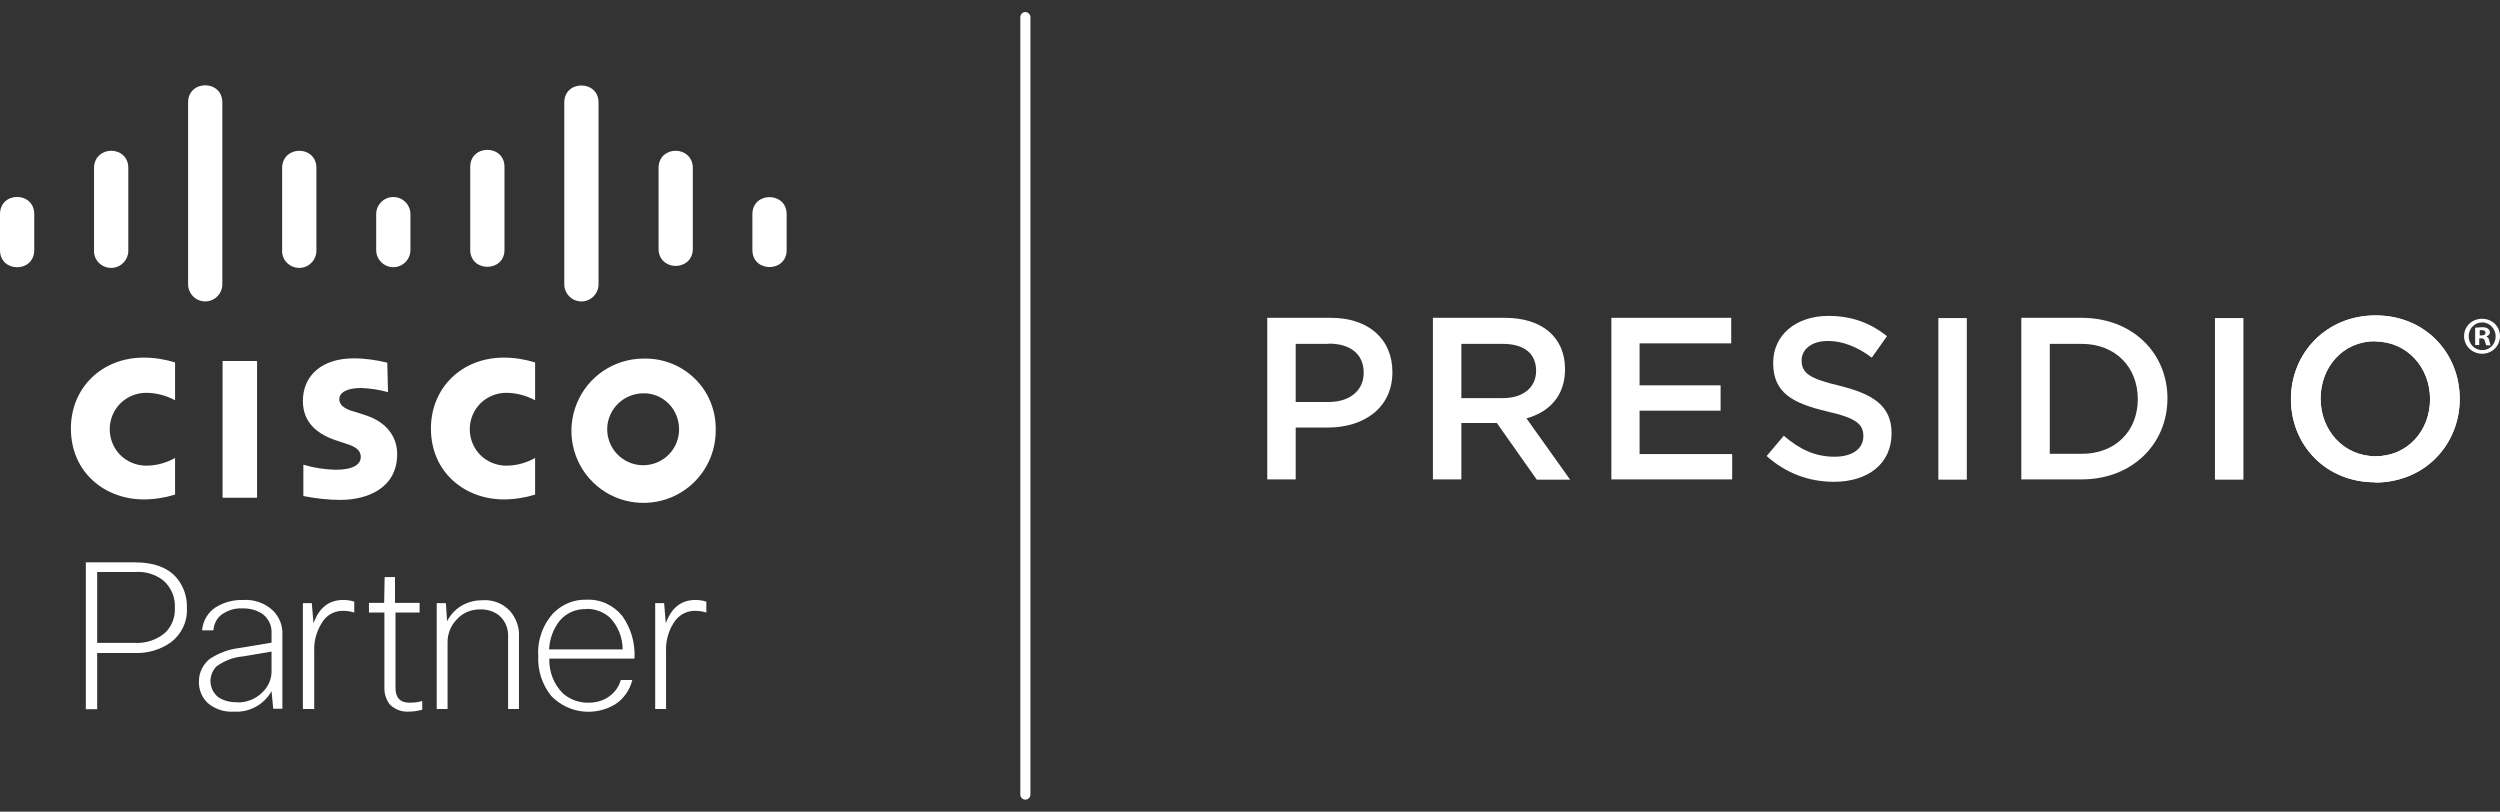 <svg xmlns="http://www.w3.org/2000/svg" width="154" height="50" viewBox="0 0 154 50" fill="none">
  <rect x="0" y="0" width="154" height="50" fill="#333333" stroke="none"/>
  <g clip-path="url(#clip0_13_826)">
    <path d="M5.288 34.641H8.318C9.403 34.641 10.235 34.923 10.784 35.488C11.289 36.022 11.542 36.735 11.512 37.478C11.557 38.295 11.171 39.083 10.517 39.573C9.863 40.033 9.076 40.256 8.274 40.226H5.986V43.688H5.288V34.656V34.641ZM8.348 35.235H5.986V39.602H8.274C8.987 39.647 9.685 39.409 10.205 38.949C10.591 38.548 10.799 38.013 10.77 37.463C10.814 36.81 10.547 36.171 10.042 35.74C9.551 35.369 8.942 35.191 8.333 35.235H8.348Z" fill="white"/>
    <path d="M13.147 38.83H12.448C12.493 38.251 12.805 37.716 13.295 37.404C13.8 37.092 14.38 36.944 14.974 36.958C15.657 36.914 16.326 37.151 16.816 37.612C17.202 37.998 17.425 38.533 17.395 39.097V43.658H16.831L16.727 42.574C16.266 43.405 15.36 43.896 14.424 43.836C13.83 43.881 13.236 43.688 12.79 43.301C12.419 42.945 12.226 42.44 12.255 41.92C12.27 41.4 12.508 40.925 12.909 40.598C13.459 40.227 14.097 39.989 14.766 39.914L16.727 39.588V39.008C16.756 38.548 16.549 38.117 16.192 37.835C15.821 37.582 15.39 37.464 14.944 37.478C14.469 37.449 14.008 37.597 13.622 37.879C13.34 38.117 13.176 38.444 13.147 38.815V38.83ZM14.632 43.272C15.197 43.272 15.746 43.064 16.147 42.663C16.519 42.321 16.742 41.831 16.727 41.326V40.137L14.974 40.434C14.38 40.479 13.815 40.702 13.325 41.058C13.072 41.326 12.939 41.697 12.969 42.054C12.998 42.425 13.191 42.767 13.488 42.975C13.83 43.183 14.231 43.272 14.632 43.257V43.272Z" fill="white"/>
    <path d="M19.326 43.673H18.658V37.151H19.207L19.311 38.399C19.653 37.434 20.262 36.958 21.139 36.958C21.376 36.958 21.599 36.988 21.822 37.062V37.731C21.584 37.656 21.346 37.627 21.109 37.627C20.574 37.627 20.084 37.909 19.816 38.384C19.49 38.904 19.326 39.513 19.356 40.137V43.702L19.326 43.673Z" fill="white"/>
    <path d="M25.877 37.731H24.362V42.365C24.362 42.974 24.644 43.286 25.224 43.286C25.491 43.286 25.758 43.257 26.011 43.182V43.717C25.744 43.791 25.461 43.836 25.179 43.836C24.748 43.866 24.332 43.702 24.02 43.405C23.783 43.108 23.664 42.722 23.679 42.336V37.731H22.728V37.137H23.664L23.694 35.547H24.332V37.137H25.848V37.731H25.877Z" fill="white"/>
    <path d="M27.57 43.673H26.902V37.151H27.466L27.541 38.265C27.763 37.835 28.105 37.478 28.536 37.255C28.907 37.062 29.308 36.973 29.724 36.973C30.378 36.928 31.002 37.181 31.433 37.656C31.804 38.102 32.012 38.666 31.967 39.246V43.673H31.299V39.261C31.329 38.756 31.15 38.28 30.779 37.939C30.437 37.656 30.006 37.523 29.561 37.538C29.011 37.538 28.477 37.76 28.12 38.176C27.749 38.562 27.555 39.082 27.57 39.617V43.687V43.673Z" fill="white"/>
    <path d="M38.236 41.89H38.949C38.801 42.499 38.429 43.034 37.91 43.376C36.632 44.163 34.968 43.94 33.943 42.856C33.394 42.157 33.111 41.296 33.156 40.405C33.097 39.424 33.438 38.459 34.122 37.731C34.656 37.211 35.384 36.914 36.127 36.943C36.989 36.899 37.806 37.285 38.34 37.953C38.875 38.711 39.142 39.632 39.083 40.568H33.839C33.81 41.37 34.107 42.143 34.671 42.707C35.102 43.093 35.681 43.301 36.261 43.286C36.736 43.286 37.211 43.153 37.583 42.856C37.895 42.618 38.132 42.276 38.236 41.905V41.89ZM36.112 37.523C35.488 37.493 34.879 37.76 34.478 38.236C34.077 38.741 33.854 39.365 33.825 40.004H38.355C38.355 39.276 38.073 38.563 37.568 38.043C37.167 37.686 36.647 37.493 36.112 37.508V37.523Z" fill="white"/>
    <path d="M41.044 43.673H40.36V37.151H40.91L41.014 38.399C41.356 37.434 41.965 36.958 42.841 36.958C43.064 36.958 43.302 36.988 43.51 37.062V37.731C43.272 37.656 43.034 37.627 42.797 37.627C42.262 37.627 41.772 37.909 41.489 38.384C41.163 38.904 40.999 39.513 41.029 40.137V43.702L41.044 43.673Z" fill="white"/>
    <path d="M15.835 22.237H13.711V30.66H15.835V22.237Z" fill="white"/>
    <path d="M32.963 24.659C32.413 24.361 31.804 24.198 31.18 24.198C30.586 24.198 30.007 24.436 29.591 24.852C29.175 25.268 28.937 25.847 28.937 26.441C28.937 27.035 29.175 27.615 29.591 28.031C30.007 28.447 30.586 28.684 31.18 28.684C31.804 28.684 32.413 28.521 32.963 28.209V30.467C32.339 30.66 31.685 30.764 31.032 30.764C28.655 30.764 26.545 29.115 26.545 26.397C26.545 23.886 28.447 22.029 31.032 22.029C31.685 22.029 32.339 22.133 32.963 22.326V24.629V24.659Z" fill="white"/>
    <path d="M10.784 24.659C10.235 24.361 9.626 24.198 9.002 24.198C8.408 24.198 7.828 24.436 7.412 24.852C6.996 25.268 6.759 25.847 6.759 26.441C6.759 27.035 6.996 27.615 7.412 28.031C7.828 28.447 8.408 28.684 9.002 28.684C9.626 28.684 10.235 28.521 10.784 28.209V30.467C10.161 30.66 9.507 30.764 8.853 30.764C6.477 30.764 4.367 29.115 4.367 26.397C4.367 23.886 6.269 22.029 8.853 22.029C9.507 22.029 10.161 22.133 10.784 22.326V24.629V24.659Z" fill="white"/>
    <path d="M44.089 26.441C44.119 28.253 43.064 29.902 41.4 30.615C39.737 31.328 37.806 30.972 36.528 29.709C35.236 28.446 34.849 26.515 35.533 24.852C36.216 23.173 37.85 22.089 39.648 22.089C40.821 22.059 41.965 22.505 42.797 23.322C43.643 24.139 44.104 25.282 44.089 26.456V26.441ZM39.648 24.228C38.756 24.228 37.939 24.748 37.583 25.579C37.226 26.411 37.419 27.362 38.043 28.001C38.682 28.64 39.633 28.833 40.465 28.491C41.296 28.149 41.831 27.347 41.831 26.441C41.831 25.862 41.608 25.282 41.192 24.866C40.776 24.451 40.212 24.213 39.633 24.228H39.648Z" fill="white"/>
    <path d="M23.887 24.153C23.352 24.005 22.787 23.916 22.223 23.901C21.376 23.901 20.901 24.183 20.901 24.584C20.901 25.089 21.525 25.282 21.881 25.372L22.475 25.565C23.857 25.995 24.466 26.946 24.466 27.971C24.466 30.081 22.609 30.794 20.975 30.794C20.203 30.794 19.445 30.704 18.687 30.556V28.625C19.326 28.818 19.995 28.922 20.678 28.937C21.733 28.937 22.223 28.625 22.223 28.149C22.223 27.674 21.807 27.481 21.272 27.317L20.826 27.169C19.638 26.798 18.658 26.099 18.658 24.703C18.658 23.114 19.846 22.074 21.792 22.074C22.49 22.074 23.188 22.178 23.857 22.341L23.901 24.153H23.887Z" fill="white"/>
    <path d="M2.109 13.191C2.109 11.779 0 11.779 0 13.191V15.404C0 16.815 2.109 16.815 2.109 15.404V13.191Z" fill="white"/>
    <path d="M7.903 10.279C7.828 8.957 5.882 8.957 5.793 10.279V15.389C5.749 15.998 6.239 16.503 6.848 16.503C7.457 16.503 7.932 15.983 7.903 15.389V10.279Z" fill="white"/>
    <path d="M13.696 6.313C13.696 4.902 11.587 4.902 11.587 6.313V17.513C11.587 18.093 12.062 18.568 12.642 18.568C13.221 18.568 13.696 18.093 13.696 17.513V6.313Z" fill="white"/>
    <path d="M19.49 10.279C19.415 8.957 17.469 8.957 17.38 10.279V15.389C17.336 15.998 17.826 16.503 18.435 16.503C19.044 16.503 19.519 15.983 19.49 15.389V10.279Z" fill="white"/>
    <path d="M25.283 13.191C25.283 12.611 24.807 12.136 24.228 12.136C23.649 12.136 23.173 12.611 23.173 13.191V15.404C23.173 15.983 23.649 16.459 24.228 16.459C24.807 16.459 25.283 15.983 25.283 15.404V13.191Z" fill="white"/>
    <path d="M31.076 10.279C31.076 8.883 28.967 8.883 28.967 10.279V15.389C28.967 16.785 31.076 16.785 31.076 15.389V10.279Z" fill="white"/>
    <path d="M36.87 6.313C36.87 4.917 34.76 4.917 34.76 6.313V17.513C34.76 18.093 35.236 18.568 35.815 18.568C36.394 18.568 36.87 18.093 36.87 17.513V6.313Z" fill="white"/>
    <path d="M42.678 10.279C42.589 8.957 40.643 8.957 40.568 10.279V15.389C40.643 16.711 42.603 16.711 42.678 15.389V10.279Z" fill="white"/>
    <path d="M48.457 13.191C48.457 11.794 46.347 11.794 46.347 13.191V15.404C46.347 16.8 48.457 16.8 48.457 15.404V13.191Z" fill="white"/>
    <path d="M154 20.707C154 21.316 153.51 21.791 152.901 21.791C152.292 21.791 151.787 21.316 151.787 20.707C151.787 20.098 152.277 19.637 152.901 19.637C153.525 19.637 154 20.113 154 20.707ZM152.069 20.707C152.069 21.182 152.425 21.569 152.916 21.569C153.376 21.569 153.733 21.182 153.733 20.722C153.733 20.261 153.376 19.86 152.901 19.86C152.425 19.86 152.069 20.247 152.069 20.722M152.722 21.257H152.47V20.187C152.574 20.187 152.708 20.157 152.886 20.157C153.094 20.157 153.183 20.187 153.257 20.247C153.317 20.291 153.376 20.365 153.376 20.469C153.376 20.603 153.272 20.692 153.153 20.722C153.257 20.766 153.317 20.855 153.346 21.004C153.376 21.168 153.406 21.227 153.421 21.271H153.153C153.153 21.271 153.094 21.138 153.064 21.004C153.049 20.9 152.975 20.841 152.841 20.841H152.722V21.271V21.257ZM152.737 20.662H152.856C152.99 20.662 153.109 20.618 153.109 20.499C153.109 20.395 153.034 20.336 152.886 20.336C152.826 20.336 152.782 20.336 152.752 20.336V20.648L152.737 20.662Z" fill="white"/>
    <path d="M81.791 26.337H79.815V29.531H78.062V19.578H81.984C84.301 19.578 85.772 20.885 85.772 22.92C85.772 25.163 83.974 26.337 81.791 26.337ZM81.85 21.182H79.815V24.762H81.85C83.172 24.762 84.004 24.034 84.004 22.965C84.004 21.791 83.157 21.167 81.85 21.167" fill="white"/>
    <path d="M94.655 29.531L92.204 26.055H90.02V29.531H88.267V19.578H92.709C94.996 19.578 96.407 20.781 96.407 22.742C96.407 24.391 95.427 25.386 94.031 25.772L96.719 29.546H94.655V29.531ZM92.56 21.182H90.02V24.524H92.575C93.823 24.524 94.625 23.871 94.625 22.846C94.625 21.747 93.853 21.182 92.56 21.182Z" fill="white"/>
    <path d="M99.26 19.578V29.531H106.702V27.971H100.998V25.297H105.989V23.737H100.998V21.152H106.643V19.578H99.26Z" fill="white"/>
    <path d="M113.327 23.767C115.437 24.287 116.521 25.03 116.521 26.694C116.521 28.58 115.05 29.679 112.971 29.679C111.441 29.679 110.015 29.159 108.826 28.09L109.881 26.842C110.832 27.659 111.782 28.134 113.015 28.134C114.1 28.134 114.783 27.644 114.783 26.872C114.783 26.144 114.382 25.758 112.54 25.342C110.416 24.837 109.227 24.198 109.227 22.356C109.227 20.618 110.653 19.459 112.629 19.459C114.085 19.459 115.229 19.905 116.239 20.707L115.303 22.029C114.412 21.361 113.505 21.004 112.599 21.004C111.574 21.004 110.98 21.539 110.98 22.192C110.98 22.98 111.441 23.322 113.342 23.767" fill="white"/>
    <path d="M121.156 19.593H119.403V29.546H121.156V19.593Z" fill="white"/>
    <path d="M128.227 29.531H124.513V19.578H128.227C131.346 19.578 133.515 21.732 133.515 24.539C133.515 27.347 131.346 29.531 128.227 29.531ZM128.227 21.182H126.266V27.956H128.227C130.321 27.956 131.688 26.545 131.688 24.584C131.688 22.623 130.321 21.182 128.227 21.182Z" fill="white"/>
    <path d="M138.194 19.593H136.441V29.546H138.194V19.593Z" fill="white"/>
    <path d="M146.305 29.709C143.245 29.709 141.121 27.392 141.121 24.584C141.121 21.776 143.275 19.429 146.335 19.429C149.395 19.429 151.519 21.747 151.519 24.569C151.519 27.392 149.365 29.724 146.305 29.724M146.305 21.019C144.329 21.019 142.948 22.608 142.948 24.554C142.948 26.5 144.359 28.105 146.335 28.105C148.31 28.105 149.692 26.53 149.692 24.584C149.692 22.638 148.281 21.034 146.305 21.034" fill="white"/>
    <path d="M146.305 29.709C143.245 29.709 141.121 27.392 141.121 24.584C141.121 21.776 143.275 19.429 146.335 19.429C149.395 19.429 151.519 21.747 151.519 24.569C151.519 27.392 149.365 29.724 146.305 29.724M146.305 21.019C144.329 21.019 142.948 22.608 142.948 24.554C142.948 26.5 144.359 28.105 146.335 28.105C148.31 28.105 149.692 26.53 149.692 24.584C149.692 22.638 148.281 21.034 146.305 21.034" fill="white"/>
    <path d="M63.163 49.258C62.984 49.258 62.851 49.109 62.851 48.946V1.054C62.851 0.876 62.999 0.742 63.163 0.742C63.326 0.742 63.474 0.891 63.474 1.054V48.946C63.474 49.124 63.326 49.258 63.163 49.258Z" fill="white"/>
  </g>
  <defs>
    <clipPath id="clip0_13_826">
      <rect width="154" height="48.516" fill="white" transform="translate(0 0.742)"/>
    </clipPath>
  </defs>
</svg>